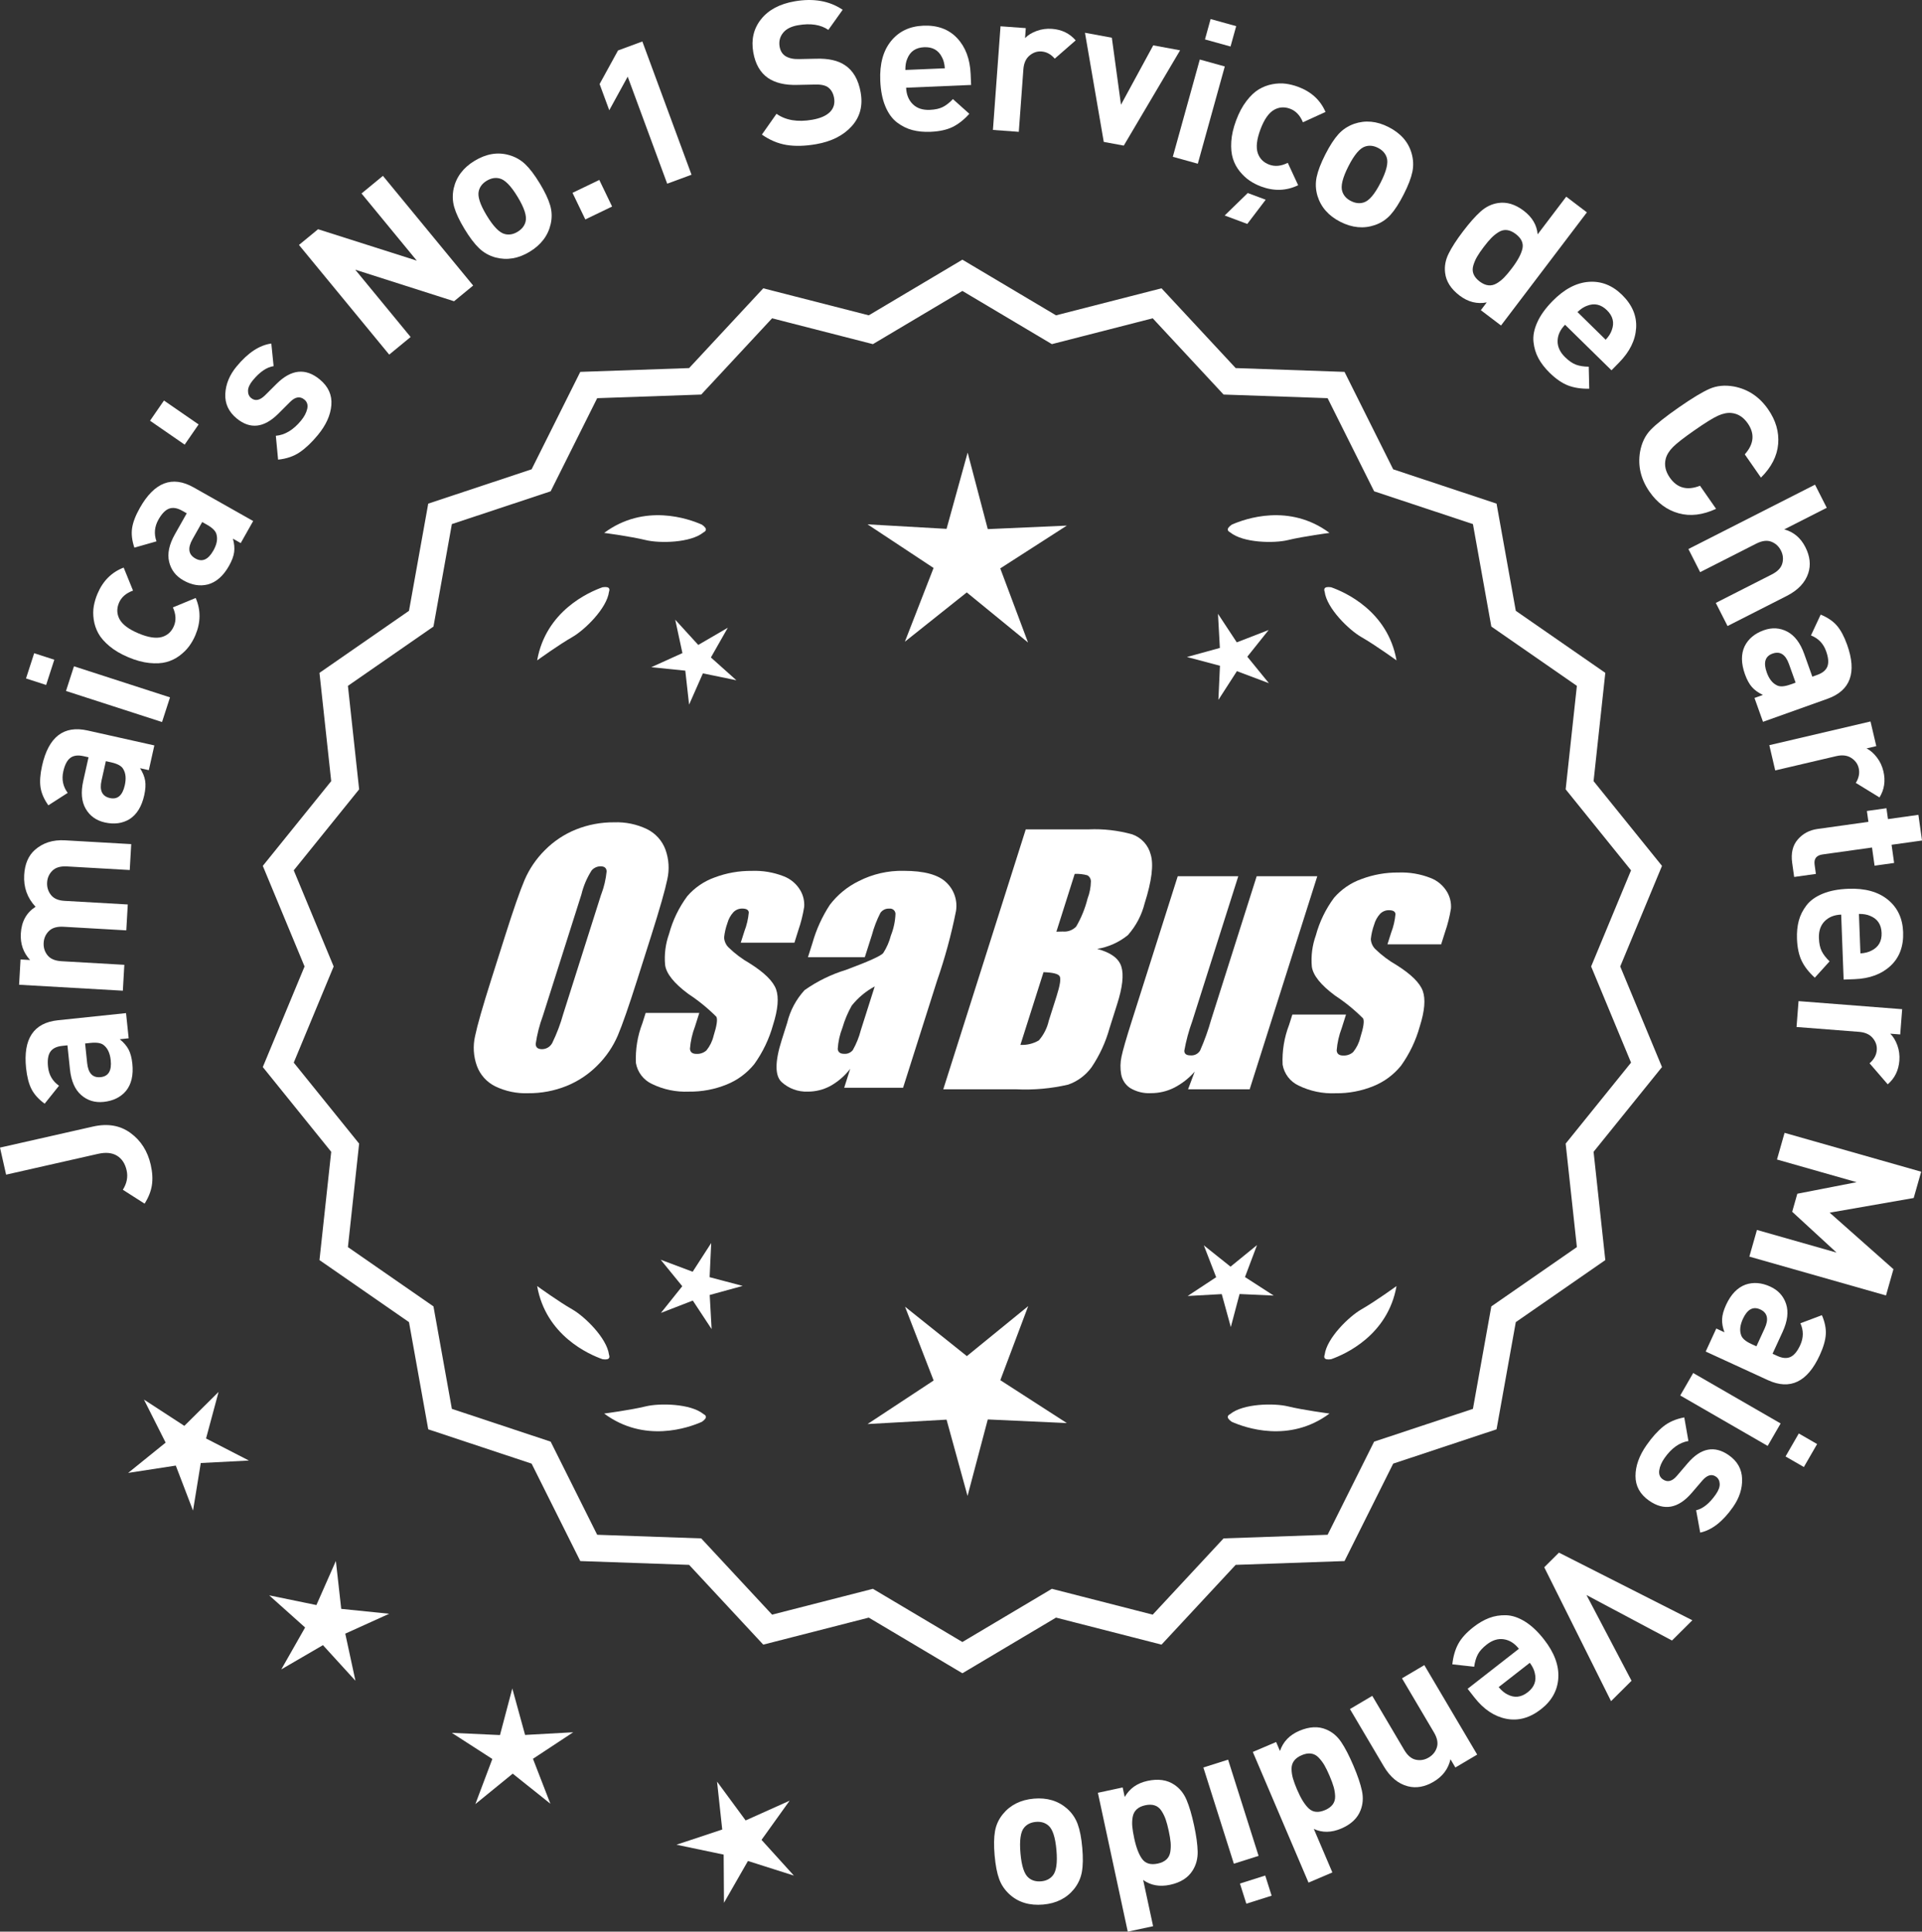 <?xml version="1.0" encoding="UTF-8"?>
<svg id="Layer_2" data-name="Layer 2" xmlns="http://www.w3.org/2000/svg" viewBox="0 0 298.678 300.176">
  <rect x="0" y="0" width="298.678" height="300.176" fill="#333333" stroke="none"/>
  <defs>
    <style>
      .cls-1 {
        fill: #fff;
      }
    </style>
  </defs>
  <g id="Layer_1-2" data-name="Layer 1">
    <g>
      <g>
        <polygon class="cls-1" points="33.966 216.304 28.647 221.578 22.369 217.492 25.74 224.181 19.915 228.889 27.318 227.75 29.996 234.745 31.2 227.352 38.68 226.967 32.021 223.537 33.966 216.304"/>
        <polygon class="cls-1" points="53.026 250.017 52.194 242.573 49.169 249.425 41.832 247.916 47.414 252.911 43.712 259.422 50.187 255.656 55.236 261.19 53.655 253.868 60.477 250.777 53.026 250.017"/>
        <polygon class="cls-1" points="81.599 269.609 79.612 262.386 77.697 269.628 70.214 269.285 76.509 273.344 73.871 280.355 79.677 275.623 85.529 280.298 82.822 273.314 89.078 269.193 81.599 269.609"/>
        <polygon class="cls-1" points="118.341 285.914 122.705 279.826 115.871 282.893 111.43 276.861 112.235 284.308 105.126 286.668 112.457 288.204 112.506 295.694 116.231 289.196 123.369 291.466 118.341 285.914"/>
      </g>
      <g>
        <path class="cls-1" d="M149.555,259.397l-14.465-8.599-16.302,4.175-11.457-12.326-16.818-.586-7.52-15.055-15.972-5.301-2.974-16.563-13.831-9.586,1.813-16.73-10.57-13.094,6.453-15.542-6.453-15.542,10.57-13.094-1.813-16.73,13.831-9.586,2.974-16.563,15.972-5.301,7.52-15.055,16.818-.586,11.457-12.326,16.302,4.175,14.465-8.599,14.465,8.599,16.302-4.175,11.457,12.326,16.818.586,7.52,15.055,15.972,5.301,2.974,16.563,13.831,9.586-1.813,16.73,10.57,13.094-6.453,15.542,6.453,15.542-10.57,13.094,1.813,16.73-13.831,9.586-2.974,16.563-15.972,5.301-7.52,15.055-16.818.586-11.457,12.326-16.302-4.175-14.465,8.599ZM135.567,247.478l13.988,8.315,13.988-8.315,15.764,4.038,11.079-11.92,16.263-.567,7.272-14.558,15.445-5.126,2.876-16.017,13.375-9.27-1.753-16.179,10.222-12.662-6.24-15.029,6.24-15.029-10.222-12.662,1.753-16.178-13.375-9.27-2.876-16.017-15.445-5.126-7.272-14.558-16.263-.567-11.079-11.92-15.764,4.038-13.988-8.316-13.988,8.316-15.764-4.038-11.079,11.92-16.263.567-7.272,14.558-15.445,5.126-2.876,16.017-13.375,9.27,1.753,16.178-10.222,12.662,6.24,15.029-6.24,15.029,10.222,12.662-1.753,16.179,13.375,9.27,2.876,16.017,15.445,5.126,7.272,14.558,16.263.567,11.079,11.92,15.764-4.038Z"/>
        <path class="cls-1" d="M149.556,260.024l-14.549-8.649-16.396,4.2-11.522-12.396-16.915-.591-7.563-15.141-16.063-5.332-2.991-16.658-13.911-9.641,1.823-16.827-10.631-13.169,6.49-15.631-6.49-15.631,10.631-13.17-1.823-16.827,13.911-9.641,2.991-16.658,16.063-5.332,7.563-15.141,16.915-.591,11.522-12.396,16.396,4.2,14.549-8.649,14.548,8.649,16.396-4.2,11.522,12.396,16.915.591,7.563,15.141,16.063,5.332,2.991,16.658,13.911,9.641-1.823,16.827,10.631,13.17-6.49,15.631,6.49,15.631-10.631,13.169,1.823,16.827-13.911,9.641-2.991,16.658-16.063,5.332-7.563,15.141-16.915.591-11.522,12.396-16.396-4.2-14.548,8.649ZM135.173,250.22l14.383,8.55,14.382-8.55.217.055,15.992,4.097,11.391-12.256,16.722-.583,7.477-14.969,15.88-5.27,2.957-16.469,13.752-9.531-1.803-16.634,10.51-13.019-6.416-15.453,6.416-15.453-10.51-13.02,1.803-16.634-13.752-9.531-2.957-16.469-15.88-5.27-7.477-14.969-16.722-.583-11.391-12.256-16.209,4.151-14.382-8.55-14.383,8.55-.217-.055-15.991-4.097-11.392,12.256-16.721.583-7.477,14.969-15.88,5.27-2.957,16.469-13.751,9.531,1.803,16.634-10.51,13.02,6.416,15.453-6.416,15.453,10.51,13.019-1.803,16.634,13.751,9.531,2.957,16.469,15.88,5.27,7.477,14.969,16.721.583,11.392,12.256,16.208-4.151ZM149.556,256.42l-14.071-8.364-15.858,4.062-11.145-11.99-16.36-.571-7.315-14.644-15.536-5.157-2.893-16.111-13.455-9.325,1.764-16.274-10.282-12.737,6.277-15.118-6.277-15.118,10.282-12.737-1.764-16.275,13.455-9.324,2.893-16.112,15.536-5.157,7.315-14.644,16.36-.571,11.145-11.99,15.858,4.062,14.071-8.365,14.071,8.365,15.858-4.062,11.144,11.99,16.36.571,7.315,14.644,15.536,5.157,2.893,16.112,13.455,9.324-1.763,16.275,10.282,12.737-6.277,15.118,6.277,15.118-10.282,12.737,1.763,16.274-13.455,9.325-2.893,16.111-15.536,5.157-7.315,14.644-16.36.571-11.144,11.99-15.858-4.062-14.071,8.365ZM135.65,246.901l13.905,8.266,13.905-8.266.217.055,15.454,3.959,11.013-11.85,16.167-.563,7.229-14.472,15.354-5.095,2.858-15.922,13.295-9.216-1.743-16.081,10.161-12.587-6.203-14.94,6.203-14.94-10.161-12.587,1.743-16.082-13.295-9.215-2.858-15.923-15.354-5.095-7.229-14.472-16.167-.563-11.013-11.85-15.671,4.015-.192-.115-13.712-8.151-13.905,8.267-15.67-4.015-11.013,11.85-16.167.563-7.229,14.472-15.353,5.095-2.859,15.923-13.295,9.215,1.743,16.082-10.161,12.587,6.203,14.94-6.203,14.94,10.161,12.587-1.743,16.081,13.295,9.216,2.859,15.922,15.353,5.095,7.229,14.472,16.167.563,11.013,11.85,15.67-4.014Z"/>
      </g>
      <g>
        <polygon class="cls-1" points="110.275 198.472 110.519 193.166 107.64 197.629 102.669 195.759 106.025 199.876 102.709 204.025 107.662 202.106 110.584 206.541 110.289 201.238 115.41 199.83 110.275 198.472"/>
        <polygon class="cls-1" points="159.781 202.971 150.25 210.739 140.643 203.064 145.086 214.529 134.818 221.294 147.095 220.612 150.356 232.468 153.501 220.581 165.784 221.143 155.45 214.479 159.781 202.971"/>
        <polygon class="cls-1" points="193.469 198.454 195.34 193.483 191.223 196.839 187.073 193.523 188.992 198.476 184.557 201.398 189.86 201.103 191.268 206.224 192.627 201.09 197.933 201.333 193.469 198.454"/>
      </g>
      <g>
        <path class="cls-1" d="M191.17,219.747c-.197.099-.32.215-.359.348-.001.002-.003.003-.005.005.001 0.0.002.001.003.001-.063.227.115.505.606.846,2.043.909,8.925,3.375,15.191-1.283,0,0-4.07-.534-6.459-1.115-2.166-.527-6.98-.443-8.977,1.198Z"/>
        <path class="cls-1" d="M205.833,211.014c0.0.002-0.0.004-0.0.007.001-0.0.002-.001.003-.001.11.208.43.288,1.022.199,2.109-.742,8.805-3.676,10.161-11.365,0,0-3.325,2.407-5.461,3.625-1.936,1.104-5.378,4.471-5.703,7.036-.075.207-.085.376-.022.5Z"/>
      </g>
      <g>
        <path class="cls-1" d="M109.323,219.747c.197.099.32.215.359.348.001.002.003.003.005.005-.001 0-.002.001-.003.001.063.227-.115.505-.606.846-2.043.909-8.925,3.375-15.191-1.283,0,0,4.07-.534,6.459-1.115,2.166-.527,6.98-.443,8.977,1.198Z"/>
        <path class="cls-1" d="M94.659,211.014c-0.0.002 0.0.004 0.0.007-.001-0-.002-.001-.003-.001-.11.208-.43.288-1.022.199-2.109-.742-8.805-3.676-10.161-11.365,0,0,3.325,2.407,5.461,3.625,1.936,1.104,5.378,4.471,5.703,7.036.075.207.085.376.022.5Z"/>
      </g>
      <g>
        <path class="cls-1" d="M109.323,82.731c.197-.099.32-.215.359-.348.001-.002.003-.003.005-.005-.001-0-.002-.001-.003-.001.063-.227-.115-.505-.606-.846-2.043-.909-8.925-3.375-15.191,1.283,0,0,4.07.534,6.459,1.115,2.166.527,6.98.443,8.977-1.198Z"/>
        <path class="cls-1" d="M94.659,91.465c-0-.002 0-.004 0-.007-.001 0-.002.001-.003.001-.11-.208-.43-.288-1.022-.199-2.109.742-8.805,3.676-10.161,11.365,0,0,3.325-2.407,5.461-3.625,1.936-1.104,5.378-4.471,5.703-7.036.075-.207.085-.376.022-.5Z"/>
      </g>
      <g>
        <path class="cls-1" d="M191.17,82.731c-.197-.099-.32-.215-.359-.348-.001-.002-.003-.003-.005-.005.001-0.0.002-.001.003-.001-.063-.227.115-.505.606-.846,2.043-.909,8.925-3.375,15.191,1.283,0,0-4.07.534-6.459,1.115-2.166.527-6.98.443-8.977-1.198Z"/>
        <path class="cls-1" d="M205.833,91.465c0-.002-0-.004-0-.007.001 0.0.002.001.003.001.11-.208.43-.288,1.022-.199,2.109.742,8.805,3.676,10.161,11.365,0,0-3.325-2.407-5.461-3.625-1.936-1.104-5.378-4.471-5.703-7.036-.075-.207-.085-.376-.022-.5Z"/>
      </g>
      <g id="Group_4" data-name="Group 4">
        <g id="Group_1" data-name="Group 1">
          <path id="Path_1" data-name="Path 1" class="cls-1" d="M99.013,152.291c-1.287,4.058-2.289,6.932-3.006,8.623-.743,1.73-1.811,3.301-3.145,4.628-1.374,1.392-3.018,2.488-4.831,3.221-1.89.759-3.911,1.14-5.947,1.123-1.762.067-3.514-.296-5.104-1.059-1.333-.652-2.362-1.794-2.872-3.188-.534-1.48-.633-3.081-.285-4.615.343-1.661,1.174-4.572,2.493-8.734l2.193-6.911c1.287-4.058,2.289-6.932,3.006-8.623.743-1.73,1.811-3.301,3.145-4.628,1.374-1.392,3.018-2.488,4.831-3.221,1.89-.757,3.911-1.138,5.947-1.12,1.762-.067,3.514.296,5.104,1.059,1.332.654,2.36,1.796,2.872,3.189.534,1.48.633,3.082.285,4.616-.343,1.661-1.173,4.571-2.492,8.731l-2.194,6.909ZM93.422,139.017c.442-1.159.728-2.373.849-3.608-.025-.526-.342-.786-.951-.786-.528.006-1.028.236-1.375.634-.738,1.153-1.278,2.422-1.598,3.754l-5.99,18.863c-.521,1.405-.892,2.861-1.11,4.343,0,.552.337.824.98.824.663-.002,1.272-.367,1.586-.951.708-1.449,1.281-2.96,1.712-4.514l5.891-18.565.005.005Z"/>
          <path id="Path_2" data-name="Path 2" class="cls-1" d="M123.449,146.498h-8.337l.571-1.795c.36-.932.588-1.91.678-2.904-.032-.406-.374-.609-1.027-.609-.511-.005-1.002.199-1.36.563-.44.48-.76,1.059-.932,1.687-.261.721-.434,1.471-.516,2.234.027.588.273,1.145.692,1.559.987.957,2.09,1.787,3.283,2.47,2.283,1.433,3.65,2.78,4.102,4.039.45,1.262.298,3.1-.469,5.516-.606,2.188-1.593,4.253-2.916,6.099-1.134,1.403-2.607,2.494-4.28,3.17-1.866.76-3.866,1.137-5.881,1.11-1.989.089-3.969-.323-5.758-1.198-1.308-.611-2.234-1.824-2.479-3.246-.096-2.11.247-4.217,1.008-6.188l.507-1.598h8.334l-.665,2.097c-.426,1.113-.691,2.281-.786,3.469.038.533.375.799.995.799.573.035,1.136-.159,1.566-.539.535-.66.914-1.431,1.11-2.258.501-1.579.646-2.568.436-2.968-1.324-1.328-2.782-2.516-4.35-3.545-2.238-1.661-3.445-3.17-3.62-4.527-.144-1.635.068-3.281.622-4.825.569-2.111,1.53-4.096,2.831-5.852,1.142-1.318,2.605-2.319,4.247-2.904,1.841-.694,3.795-1.04,5.763-1.02,1.695-.065,3.385.22,4.965.837,1.093.416,2.01,1.195,2.597,2.206.446.77.652,1.655.589,2.543-.197,1.246-.505,2.473-.919,3.665l-.603,1.927v-.013Z"/>
          <path id="Path_3" data-name="Path 3" class="cls-1" d="M134.387,148.751h-8.832l.704-2.219c.594-2.102,1.506-4.101,2.703-5.929,1.19-1.558,2.727-2.818,4.489-3.678,2.159-1.102,4.557-1.651,6.981-1.598,3.183,0,5.391.602,6.626,1.807,1.207,1.138,1.77,2.801,1.503,4.439-.732,3.678-1.717,7.301-2.948,10.842l-5.275,16.619h-9.151l.939-2.948c-.833,1.085-1.877,1.991-3.069,2.663-1.084.587-2.299.892-3.532.888-1.495.057-2.952-.476-4.058-1.483-1.059-.989-1.059-3.155,0-6.499l.863-2.723c.457-1.89,1.387-3.633,2.701-5.066,1.961-1.384,4.13-2.445,6.425-3.145,3.5-1.3,5.432-2.171,5.795-2.614.543-.846.947-1.772,1.198-2.745.429-1.076.669-2.218.71-3.376-.029-.466-.43-.82-.895-.792-.018.001-.037.003-.055.005-.549-.041-1.079.21-1.395.66-.559,1.094-1.001,2.244-1.319,3.43l-1.105,3.462ZM135.932,153.29c-1.375.739-2.587,1.749-3.563,2.968-.617,1.087-1.105,2.242-1.452,3.442-.417,1.06-.665,2.179-.735,3.316.057.494.387.748,1.008.748.515.039,1.016-.18,1.337-.584.548-.968.966-2.005,1.243-3.082l2.162-6.809Z"/>
        </g>
        <g id="Group_3" data-name="Group 3">
          <path id="Path_7" data-name="Path 7" class="cls-1" d="M159.395,128.884h9.778c2.286-.102,4.574.159,6.778.773,1.417.502,2.491,1.676,2.866,3.132.482,1.573.169,4.102-.939,7.589-.458,1.832-1.352,3.527-2.606,4.939-1.376,1.117-3.019,1.855-4.768,2.143,2.092.552,3.341,1.458,3.747,2.732s.191,3.227-.647,5.852l-1.186,3.747c-.599,2.16-1.543,4.209-2.797,6.068-.911,1.247-2.181,2.187-3.64,2.694-2.64.61-5.352.853-8.059.723h-11.338l12.82-40.394h-.012ZM162.165,151.068l-3.594,11.305c1.003.055,2-.187,2.866-.697.763-.878,1.295-1.933,1.548-3.069l1.198-3.766c.552-1.731.712-2.779.481-3.145-.229-.368-1.059-.571-2.505-.622l.005-.007ZM167.009,135.8l-2.847,8.985c.425-.019.755-.025.989-.025.773.074,1.538-.207,2.08-.762.796-1.36,1.394-2.827,1.775-4.356.325-.849.501-1.747.519-2.656.007-.396-.201-.766-.545-.964-.638-.177-1.299-.25-1.96-.218l-.012-.003Z"/>
          <path id="Path_8" data-name="Path 8" class="cls-1" d="M204.704,136.17l-10.506,33.107h-9.574l1.034-2.752c-.9,1.034-1.989,1.886-3.208,2.511-1.107.552-2.327.839-3.563.837-1.145.071-2.284-.208-3.267-.799-.732-.487-1.233-1.252-1.389-2.118-.163-.914-.146-1.851.051-2.759.197-.957.742-2.86,1.649-5.7l7.089-22.332h9.409l-7.152,22.528c-.542,1.492-.956,3.028-1.236,4.59,0,.481.317.723.97.723.596.053,1.171-.237,1.483-.748.687-1.562,1.264-3.17,1.725-4.812l7.07-22.28h9.409l.005.004Z"/>
          <path id="Path_9" data-name="Path 9" class="cls-1" d="M223.946,146.752h-8.338l.571-1.795c.36-.932.588-1.91.678-2.904-.032-.406-.374-.609-1.027-.609-.511-.004-1.001.199-1.359.563-.44.48-.76,1.059-.932,1.687-.26.721-.432,1.47-.514,2.231.027.588.273,1.145.692,1.559.986.958,2.089,1.788,3.281,2.472,2.283,1.433,3.65,2.78,4.102,4.039.45,1.262.298,3.1-.469,5.516-.606,2.188-1.593,4.253-2.916,6.099-1.134,1.403-2.607,2.494-4.28,3.17-1.866.76-3.866,1.137-5.881,1.11-1.989.089-3.969-.323-5.758-1.198-1.308-.611-2.234-1.824-2.479-3.246-.096-2.11.247-4.217,1.008-6.188l.507-1.598h8.338l-.665,2.099c-.426,1.113-.691,2.281-.786,3.469.038.533.375.799.995.799.573.035,1.136-.159,1.566-.539.535-.66.914-1.431,1.11-2.258.501-1.579.646-2.568.436-2.968-1.324-1.328-2.782-2.516-4.35-3.545-2.238-1.661-3.445-3.17-3.62-4.527-.144-1.635.068-3.281.622-4.825.569-2.111,1.53-4.096,2.831-5.852,1.142-1.318,2.605-2.319,4.247-2.904,1.841-.694,3.795-1.04,5.763-1.02,1.695-.065,3.385.22,4.965.837,1.096.414,2.016,1.194,2.606,2.206.446.77.652,1.655.589,2.543-.197,1.246-.505,2.473-.919,3.665l-.609,1.921-.007-.009Z"/>
        </g>
      </g>
      <g>
        <path class="cls-1" d="M14.452,175.067c2.277-.516,4.223-.182,5.836,1,1.612,1.182,2.658,2.83,3.138,4.947.265,1.169.323,2.226.178,3.17-.146.944-.524,1.898-1.133,2.862l-3.38-2.159c.623-.988.818-1.997.585-3.025-.236-1.047-.736-1.804-1.497-2.267-.762-.464-1.747-.559-2.957-.284l-14.271,3.229-.95-4.203,14.452-3.271Z"/>
        <path class="cls-1" d="M19.586,157.435l.41,3.916-1.387.146c.613.496,1.069,1.025,1.367,1.586.297.562.493,1.294.589,2.198.188,1.788-.142,3.205-.988,4.249-.833.981-1.989,1.549-3.469,1.704-1.357.143-2.521-.213-3.494-1.067-.973-.854-1.553-2.185-1.743-3.994l-.391-3.73-.802.084c-.885.094-1.502.397-1.853.912-.352.515-.472,1.296-.361,2.344.131,1.254.7,2.233,1.71,2.938l-2.233,2.791c-.945-.69-1.626-1.445-2.044-2.264s-.699-1.906-.842-3.263c-.479-4.563,1.174-7.043,4.956-7.439l10.574-1.109ZM14.088,162.064l-.863.091.319,3.052c.166,1.583.865,2.31,2.099,2.18,1.213-.127,1.734-1.002,1.563-2.626-.11-1.048-.449-1.812-1.019-2.293-.393-.374-1.094-.509-2.1-.403Z"/>
        <path class="cls-1" d="M20.392,131.179l-.23,4.023-9.749-.559c-1.011-.058-1.768.162-2.272.661s-.778,1.109-.82,1.832c-.041.723.155,1.364.588,1.928.435.563,1.137.872,2.105.928l9.842.563-.23,4.023-9.749-.559c-1.011-.058-1.769.163-2.272.662-.505.499-.778,1.109-.82,1.831-.042.743.158,1.392.604,1.944.444.554,1.173.859,2.182.917l9.75.559-.23,4.023-16.124-.924.225-3.931,1.485.085c-1.053-1.136-1.533-2.51-1.44-4.119.106-1.856.869-3.241,2.287-4.153-1.287-1.378-1.876-3.026-1.766-4.945.098-1.691.647-2.985,1.649-3.88,1.245-1.109,2.805-1.609,4.684-1.502l10.305.591Z"/>
        <path class="cls-1" d="M23.985,115.839l-.858,3.843-1.362-.305c.423.666.687,1.312.79,1.939.103.627.056,1.384-.143,2.271-.393,1.754-1.156,2.992-2.292,3.713-1.102.664-2.378.834-3.831.509-1.33-.298-2.32-1.006-2.971-2.126-.649-1.118-.776-2.565-.379-4.341l.818-3.661-.787-.176c-.867-.193-1.548-.103-2.046.273-.497.377-.86,1.078-1.091,2.107-.274,1.229-.046,2.34.686,3.329l-3.006,1.933c-.676-.955-1.081-1.888-1.216-2.797-.136-.909-.055-2.029.242-3.36,1.001-4.478,3.357-6.302,7.068-5.472l10.377,2.319ZM17.297,118.474l-.847-.189-.669,2.995c-.348,1.553.084,2.465,1.294,2.735,1.19.266,1.963-.397,2.318-1.991.23-1.028.152-1.861-.234-2.498-.253-.48-.873-.831-1.862-1.052Z"/>
        <path class="cls-1" d="M8.438,102.521l-1.269,3.923-3.127-1.012,1.269-3.923,3.127,1.012ZM26.42,108.37l-1.24,3.834-14.924-4.827,1.239-3.834,14.925,4.827Z"/>
        <path class="cls-1" d="M30.411,92.927c.807,1.866.791,3.788-.045,5.769-.265.628-.593,1.208-.985,1.737-.392.53-.891,1.021-1.495,1.472-.605.451-1.282.777-2.027.979-.747.201-1.632.248-2.651.143-1.021-.105-2.113-.403-3.274-.894-1.16-.49-2.137-1.063-2.924-1.722-.788-.657-1.366-1.322-1.733-1.993s-.605-1.383-.714-2.135c-.107-.753-.105-1.452.011-2.099s.307-1.284.572-1.912c.842-2,2.201-3.355,4.071-4.069l1.453,3.574c-1.087.395-1.814,1.029-2.183,1.905-.37.876-.344,1.717.078,2.523.452.842,1.432,1.579,2.936,2.214,1.522.643,2.743.833,3.662.569.873-.26,1.492-.827,1.863-1.703.37-.876.316-1.84-.159-2.894l3.545-1.465Z"/>
        <path class="cls-1" d="M39.343,80.966l-1.935,3.429-1.215-.687c.212.761.276,1.456.193,2.085-.082.63-.347,1.341-.794,2.133-.883,1.566-1.974,2.529-3.269,2.89-1.246.317-2.519.11-3.814-.622-1.188-.67-1.93-1.635-2.227-2.895-.299-1.26-.001-2.682.893-4.266l1.845-3.267-.702-.396c-.774-.437-1.454-.547-2.037-.332-.585.217-1.138.783-1.655,1.701-.619,1.098-.723,2.227-.308,3.386l-3.437.979c-.369-1.111-.488-2.121-.354-3.03.133-.909.535-1.958,1.205-3.146,2.256-3.996,5.04-5.06,8.352-3.19l9.259,5.227ZM32.179,81.55l-.756-.427-1.509,2.673c-.782,1.386-.633,2.384.448,2.993,1.061.6,1.993.188,2.795-1.234.518-.918.684-1.737.499-2.459-.104-.533-.595-1.048-1.478-1.546Z"/>
        <path class="cls-1" d="M30.863,65.958l-2.166,3.138-5.382-3.716,2.165-3.138,5.383,3.716Z"/>
        <path class="cls-1" d="M49.695,58.969c1.323,1.093,1.923,2.419,1.799,3.979s-.824,3.113-2.101,4.658c-.947,1.147-1.884,2.036-2.808,2.667-.923.631-2.046,1.017-3.369,1.156l-.352-3.709c1.412-.119,2.718-.904,3.915-2.354.5-.605.821-1.213.962-1.82.14-.607-.005-1.09-.435-1.445-.686-.565-1.43-.443-2.233.367l-1.851,1.849c-2.214,2.192-4.363,2.426-6.45.701-1.243-1.027-1.829-2.296-1.761-3.808.07-1.511.657-2.936,1.764-4.273,1.751-2.119,3.547-3.303,5.388-3.551l.355,3.512c-1.071.16-2.147.894-3.226,2.199-.487.59-.738,1.128-.75,1.613-.013.485.147.866.481,1.143.622.514,1.336.38,2.144-.401l1.81-1.802c2.28-2.271,4.52-2.499,6.717-.682Z"/>
        <path class="cls-1" d="M73.529,44.372l-2.967,2.442-15.358-4.906,8.607,10.461-3.328,2.737-14.024-17.043,2.969-2.442,15.339,4.882-8.588-10.437,3.327-2.738,14.023,17.044Z"/>
        <path class="cls-1" d="M83.881,28.498c.802,1.326,1.341,2.468,1.618,3.423.276.956.302,1.926.074,2.908-.412,1.795-1.502,3.228-3.27,4.297-1.75,1.06-3.516,1.355-5.297.887-.986-.272-1.839-.753-2.557-1.441-.719-.688-1.474-1.687-2.266-2.995s-1.324-2.436-1.594-3.384c-.271-.946-.3-1.92-.084-2.921.411-1.794,1.492-3.222,3.243-4.281,1.803-1.091,3.577-1.392,5.323-.902.986.272,1.836.749,2.55,1.429.713.68,1.466,1.673,2.258,2.981ZM80.433,30.584c-1.038-1.715-1.977-2.669-2.818-2.86-.653-.16-1.315-.038-1.987.369-.653.396-1.061.92-1.222,1.572-.221.835.188,2.108,1.227,3.823,1.049,1.733,1.993,2.695,2.834,2.887.653.161,1.306.043,1.961-.353.671-.406,1.089-.936,1.248-1.589.221-.834-.193-2.117-1.242-3.85Z"/>
        <path class="cls-1" d="M95.12,32.096l-4.162,2.004-1.991-4.134,4.163-2.004,1.99,4.134Z"/>
        <path class="cls-1" d="M107.463,27.152l-3.78,1.395-6.139-16.635-2.864,5.221-1.502-4.072,2.863-5.22,3.78-1.396,7.642,20.707Z"/>
        <path class="cls-1" d="M133.752,14.405c.357,2.057-.114,3.801-1.418,5.233s-3.137,2.354-5.498,2.765c-1.73.301-3.265.343-4.604.124-1.338-.219-2.616-.757-3.835-1.614l2.271-3.227c1.434,1.009,3.282,1.317,5.541.925,1.263-.22,2.184-.621,2.764-1.204.581-.584.795-1.313.643-2.188-.131-.753-.46-1.315-.984-1.686-.451-.299-1.146-.431-2.083-.394l-2.665.055c-1.878.054-3.388-.303-4.528-1.069-1.216-.837-1.981-2.173-2.301-4.005-.343-1.975.062-3.688,1.216-5.136,1.154-1.448,2.892-2.375,5.212-2.778,2.932-.51,5.421-.071,7.466,1.314l-2.226,3.124c-1.191-.82-2.766-1.062-4.72-.722-1.079.188-1.859.591-2.339,1.209-.48.618-.649,1.324-.513,2.118.113.652.407,1.136.882,1.452.543.346,1.252.506,2.129.479l2.665-.055c1.898-.057,3.382.272,4.45.988,1.301.845,2.127,2.274,2.477,4.29Z"/>
        <path class="cls-1" d="M150.909,13.201l-10.098.429c.046,1.074.392,1.928,1.04,2.562.646.635,1.528.928,2.643.881.826-.035,1.497-.183,2.015-.442.516-.26,1.042-.67,1.576-1.23l2.548,2.281c-.829.925-1.695,1.607-2.597,2.049-.902.442-2.045.692-3.428.751-1.033.044-1.972-.046-2.819-.269-.848-.222-1.645-.617-2.393-1.186-.749-.568-1.354-1.401-1.812-2.499-.461-1.098-.725-2.431-.791-4-.108-2.58.445-4.626,1.664-6.137,1.217-1.51,2.89-2.31,5.018-2.4,2.208-.094,3.963.551,5.264,1.934,1.3,1.383,1.998,3.24,2.098,5.573l.073,1.703ZM146.826,10.613c-.05-.701-.198-1.273-.444-1.719-.543-1.094-1.466-1.613-2.766-1.558-1.301.055-2.176.65-2.624,1.786-.208.465-.307,1.048-.298,1.751l6.132-.261Z"/>
        <path class="cls-1" d="M167.161,6.274l-3.253,2.84c-.593-.686-1.281-1.058-2.064-1.115-.679-.049-1.301.165-1.864.641-.563.478-.88,1.19-.948,2.138l-.711,9.708-4.02-.294,1.179-16.107,3.926.287-.112,1.546c.448-.465,1.051-.835,1.807-1.111.755-.276,1.545-.385,2.369-.324,1.526.111,2.756.71,3.692,1.793Z"/>
        <path class="cls-1" d="M183.388,7.818l-8.753,14.809-3.109-.573-2.922-16.963,4.176.771,1.421,10.412,5.012-9.226,4.176.771Z"/>
        <path class="cls-1" d="M186.139,25.442l-3.884-1.077,4.193-15.115,3.884,1.078-4.193,15.114ZM191.225,7.229l-3.973-1.103.877-3.166,3.975,1.103-.879,3.166Z"/>
        <path class="cls-1" d="M196.689,31.036l-2.861,3.764-3.515-1.312,3.587-3.492,2.789,1.041ZM201.733,28.783c-1.83.884-3.752.949-5.766.197-.639-.238-1.231-.543-1.777-.912s-1.057-.847-1.532-1.433c-.477-.586-.831-1.248-1.062-1.985-.233-.737-.317-1.618-.255-2.643s.315-2.127.757-3.309c.439-1.181.973-2.179,1.598-2.993.623-.814,1.262-1.42,1.917-1.815.655-.395,1.356-.662,2.104-.803.746-.14,1.445-.166,2.097-.077.65.089,1.296.252,1.935.49,2.032.76,3.444,2.059,4.235,3.898l-3.51,1.602c-.439-1.068-1.104-1.77-1.995-2.102-.891-.333-1.729-.271-2.517.185-.822.487-1.519,1.496-2.09,3.025-.578,1.549-.718,2.776-.416,3.684.296.86.89,1.457,1.78,1.79.892.332,1.852.239,2.884-.28l1.613,3.48Z"/>
        <path class="cls-1" d="M218.141,30.196c-.702,1.382-1.387,2.441-2.053,3.182-.666.739-1.476,1.271-2.431,1.598-1.741.598-3.534.428-5.375-.509-1.823-.928-3.008-2.271-3.549-4.032-.289-.981-.33-1.959-.125-2.933s.655-2.142,1.348-3.505c.694-1.363,1.372-2.41,2.033-3.14.661-.73,1.474-1.268,2.438-1.612,1.741-.598,3.523-.433,5.347.495,1.88.956,3.071,2.305,3.577,4.046.288.981.331,1.955.132,2.919-.201.965-.648,2.129-1.343,3.491ZM214.55,28.369c.909-1.786,1.223-3.088.942-3.903-.208-.639-.662-1.137-1.362-1.493-.682-.347-1.342-.416-1.98-.208-.824.254-1.691,1.273-2.6,3.06-.92,1.806-1.239,3.116-.958,3.931.209.64.652,1.133,1.334,1.479.701.355,1.37.43,2.01.222.824-.253,1.696-1.281,2.614-3.087Z"/>
        <path class="cls-1" d="M233.258,50.583l-3.137-2.381.919-1.21c-1.494.293-2.899-.061-4.217-1.06-1.35-1.024-2.102-2.205-2.254-3.541-.123-1.001.059-1.992.544-2.973.483-.98,1.232-2.139,2.245-3.472,1-1.316,1.906-2.341,2.721-3.071.814-.731,1.72-1.173,2.717-1.324,1.328-.211,2.66.189,3.993,1.201,1.316,1,2.036,2.221,2.161,3.664l4.442-5.852,3.21,2.437-13.345,17.581ZM234.938,41.701c.913-1.201,1.463-2.225,1.649-3.068.186-.845-.164-1.604-1.054-2.278-.461-.351-.912-.55-1.354-.601-.442-.05-.87.054-1.285.31s-.794.559-1.136.907c-.344.35-.74.82-1.19,1.413-.449.593-.797,1.102-1.04,1.525-.245.425-.438.875-.579,1.352s-.129.921.039,1.333c.166.413.48.794.942,1.144.461.35.911.55,1.354.6.441.05.875-.05,1.298-.3.423-.249.812-.557,1.168-.923.354-.365.751-.836,1.188-1.413Z"/>
        <path class="cls-1" d="M250.424,57.542l-7.214-7.077c-.753.768-1.14,1.604-1.159,2.51-.021.907.367,1.751,1.164,2.532.59.579,1.156.968,1.7,1.167.542.2,1.2.304,1.975.311l.077,3.419c-1.242.026-2.332-.139-3.271-.495-.938-.356-1.902-1.02-2.891-1.988-.738-.725-1.315-1.472-1.731-2.242s-.673-1.623-.77-2.557c-.098-.935.098-1.945.585-3.031.485-1.086,1.278-2.189,2.378-3.311,1.81-1.845,3.682-2.838,5.617-2.98,1.935-.144,3.662.531,5.183,2.021,1.577,1.549,2.306,3.27,2.186,5.164-.12,1.894-.999,3.674-2.634,5.341l-1.194,1.217ZM249.524,52.794c.476-.516.794-1.017.949-1.5.428-1.144.177-2.172-.753-3.083-.929-.912-1.961-1.144-3.097-.694-.481.165-.976.491-1.481.979l4.382,4.299Z"/>
        <path class="cls-1" d="M266.679,79.071c-2.073.965-4.016,1.195-5.825.692-1.811-.503-3.317-1.619-4.521-3.35-1.346-1.935-1.837-3.997-1.474-6.188.253-1.409.808-2.558,1.664-3.442.856-.886,2.312-2.043,4.363-3.471,2.054-1.429,3.644-2.391,4.772-2.886,1.128-.496,2.396-.616,3.807-.363,2.182.42,3.945,1.598,5.291,3.532,1.203,1.73,1.727,3.531,1.568,5.403-.157,1.872-1.049,3.613-2.673,5.222l-2.514-3.613c1.43-1.6,1.584-3.205.462-4.816-.673-.967-1.511-1.504-2.517-1.609-.627-.068-1.318.067-2.078.406-.759.339-1.977,1.093-3.656,2.262-1.679,1.168-2.811,2.05-3.392,2.643-.582.594-.949,1.195-1.104,1.807-.25.979-.039,1.952.634,2.92,1.133,1.628,2.698,2.05,4.695,1.265l2.496,3.588Z"/>
        <path class="cls-1" d="M268.46,97.285l-1.825-3.593,8.706-4.426c.901-.458,1.445-1.03,1.63-1.716.185-.685.114-1.351-.214-1.995-.337-.663-.837-1.122-1.499-1.376-.663-.255-1.446-.152-2.348.307l-8.707,4.426-1.825-3.593,19.675-10.003,1.825,3.593-6.604,3.357c1.454.396,2.546,1.314,3.277,2.751.721,1.418.873,2.767.457,4.045-.48,1.473-1.597,2.654-3.347,3.544l-9.203,4.679Z"/>
        <path class="cls-1" d="M273.97,112.172l-1.324-3.708,1.313-.47c-.713-.337-1.281-.743-1.702-1.219-.422-.475-.786-1.141-1.092-1.996-.605-1.693-.62-3.148-.044-4.362.578-1.15,1.567-1.976,2.968-2.476,1.284-.459,2.501-.388,3.647.212,1.147.6,2.026,1.757,2.638,3.47l1.262,3.532.759-.271c.837-.299,1.365-.74,1.585-1.323.22-.584.152-1.371-.202-2.364-.423-1.188-1.209-2.004-2.356-2.45l1.51-3.238c1.082.448,1.923,1.02,2.522,1.717.6.696,1.129,1.687,1.588,2.972,1.542,4.32.522,7.121-3.058,8.398l-10.014,3.576ZM278.22,106.375l.817-.292-1.032-2.891c-.535-1.499-1.386-2.039-2.555-1.622-1.147.41-1.447,1.384-.898,2.921.354.993.865,1.655,1.533,1.987.47.271,1.18.237,2.135-.104Z"/>
        <path class="cls-1" d="M292.073,123.921l-3.681-2.258c.478-.771.627-1.538.448-2.302-.156-.664-.546-1.194-1.169-1.59-.623-.395-1.397-.484-2.323-.268l-9.478,2.22-.918-3.924,15.725-3.683.898,3.833-1.51.354c.578.289,1.11.754,1.6,1.393s.829,1.36,1.017,2.165c.349,1.489.146,2.843-.609,4.06Z"/>
        <path class="cls-1" d="M278.812,136.28l-.307-2.18c-.212-1.515.076-2.729.868-3.643.789-.914,1.809-1.459,3.057-1.634l7.92-1.11-.236-1.688,3.04-.426.236,1.688,4.729-.663.56,3.991-4.729.662.396,2.825-3.038.426-.397-2.824-7.675,1.075c-.962.135-1.378.663-1.248,1.584l.201,1.443-3.376.473Z"/>
        <path class="cls-1" d="M286.5,152.227l-.381-10.099c-1.074.04-1.93.383-2.566,1.027-.639.645-.936,1.524-.894,2.64.031.826.175,1.498.433,2.016.257.518.665,1.045,1.224,1.582l-2.294,2.538c-.921-.834-1.6-1.703-2.036-2.606-.438-.904-.683-2.049-.735-3.432-.038-1.033.055-1.972.281-2.818.227-.846.626-1.642,1.198-2.387.57-.746,1.407-1.346,2.506-1.801,1.1-.455,2.435-.713,4.005-.771,2.581-.098,4.623.466,6.129,1.691,1.504,1.226,2.296,2.902,2.376,5.029.084,2.209-.569,3.961-1.957,5.255-1.39,1.293-3.251,1.983-5.584,2.071l-1.704.064ZM289.108,148.159c.7-.048,1.275-.193,1.721-.438,1.096-.538,1.62-1.457,1.571-2.759-.05-1.301-.641-2.178-1.774-2.632-.463-.21-1.046-.312-1.749-.306l.231,6.134Z"/>
        <path class="cls-1" d="M293.352,168.502l-2.824-3.268c.688-.589,1.063-1.275,1.123-2.058.054-.68-.158-1.303-.631-1.868-.475-.565-1.187-.885-2.135-.959l-9.704-.755.312-4.019,16.103,1.254-.305,3.925-1.545-.12c.462.45.828,1.054,1.103,1.812.272.757.377,1.548.312,2.372-.119,1.524-.723,2.752-1.81,3.684Z"/>
        <path class="cls-1" d="M271.849,195.277l1.18-4.145,12.373,3.521-6.896-6.346.797-2.803,9.214-1.795-12.375-3.52,1.179-4.145,21.23,6.039-1.163,4.085-13.057,2.28,9.91,8.781-1.161,4.085-21.23-6.039Z"/>
        <path class="cls-1" d="M265.065,210.029l1.645-3.577,1.268.583c-.272-.74-.396-1.427-.365-2.062s.236-1.365.615-2.19c.751-1.634,1.757-2.685,3.019-3.15,1.216-.419,2.5-.317,3.853.304,1.238.57,2.059,1.471,2.46,2.701.4,1.23.221,2.672-.538,4.324l-1.568,3.408.732.337c.808.371,1.493.425,2.059.161.564-.264,1.067-.873,1.507-1.831.527-1.146.536-2.278.029-3.399l3.342-1.26c.462,1.075.661,2.072.604,2.99-.059.916-.372,1.995-.941,3.234-1.917,4.168-4.604,5.458-8.058,3.869l-9.662-4.442ZM272.157,208.854l.79.363,1.282-2.789c.665-1.445.434-2.428-.692-2.945-1.109-.51-2.004-.022-2.687,1.461-.439.957-.537,1.788-.292,2.492.146.522.68.995,1.599,1.418Z"/>
        <path class="cls-1" d="M261.108,216.856l2.014-3.49,13.587,7.839-2.014,3.49-13.587-7.839ZM277.473,226.333l2.06-3.571,2.847,1.643-2.061,3.57-2.846-1.642Z"/>
        <path class="cls-1" d="M256.261,233.197c-1.405-.985-2.107-2.261-2.106-3.825-.001-1.565.574-3.169,1.726-4.811.854-1.218,1.716-2.178,2.588-2.88.87-.701,1.96-1.175,3.267-1.419l.644,3.671c-1.397.229-2.637,1.115-3.718,2.655-.45.643-.722,1.272-.814,1.89-.091.617.091,1.086.548,1.406.728.51,1.459.329,2.197-.542l1.699-1.989c2.032-2.359,4.158-2.763,6.375-1.208,1.319.926,2.004,2.145,2.055,3.656s-.423,2.979-1.42,4.4c-1.578,2.25-3.275,3.571-5.09,3.965l-.633-3.473c1.056-.244,2.07-1.061,3.043-2.447.438-.627.646-1.183.619-1.667-.024-.485-.216-.853-.571-1.102-.659-.463-1.361-.273-2.104.569l-1.662,1.938c-2.093,2.444-4.308,2.849-6.642,1.211Z"/>
        <path class="cls-1" d="M250.355,264.36l-10.381-20.808,2.286-2.274,20.73,10.511-3.164,3.147-13.287-7.07,7.001,13.324-3.186,3.17Z"/>
        <path class="cls-1" d="M228.067,262.441l7.967-6.218c-.66-.848-1.439-1.341-2.335-1.48-.896-.141-1.783.133-2.663.82-.651.508-1.112,1.018-1.381,1.529-.27.512-.46,1.151-.568,1.918l-3.398-.375c.137-1.234.445-2.293.922-3.177s1.261-1.751,2.353-2.604c.815-.636,1.631-1.109,2.449-1.42.819-.312,1.697-.454,2.637-.427s1.915.354,2.928.979c1.012.626,2.002,1.558,2.969,2.796,1.589,2.036,2.327,4.022,2.214,5.96-.115,1.937-1.01,3.56-2.688,4.87-1.743,1.36-3.546,1.855-5.406,1.486-1.861-.369-3.51-1.475-4.947-3.315l-1.05-1.344ZM232.895,262.174c.448.541.901.921,1.36,1.14,1.077.574,2.13.462,3.156-.34,1.027-.801,1.392-1.794,1.097-2.979-.101-.498-.359-1.031-.776-1.597l-4.837,3.776Z"/>
        <path class="cls-1" d="M209.782,265.586l3.469-2.05,4.967,8.407c.517.872,1.121,1.379,1.817,1.52.695.142,1.354.028,1.977-.34.642-.378,1.068-.906,1.278-1.584.213-.677.061-1.451-.454-2.323l-4.967-8.407,3.47-2.05,8.216,13.905-3.39,2.003-.758-1.281c-.34,1.497-1.212,2.66-2.618,3.491-1.369.809-2.706,1.046-4.008.711-1.5-.386-2.75-1.424-3.748-3.114l-5.251-8.888Z"/>
        <path class="cls-1" d="M194.688,272.251l3.622-1.544.596,1.397c.486-1.443,1.489-2.488,3.011-3.137,1.559-.664,2.956-.732,4.191-.203.932.39,1.702,1.038,2.313,1.946.611.907,1.245,2.131,1.901,3.671.648,1.521,1.089,2.816,1.319,3.886.231,1.069.166,2.074-.197,3.016-.475,1.259-1.482,2.216-3.021,2.872-1.521.648-2.939.669-4.254.062l2.881,6.758-3.707,1.58-8.655-20.304ZM201.568,278.114c.592,1.388,1.208,2.372,1.849,2.953.641.58,1.475.652,2.501.215.532-.228.93-.521,1.191-.879.263-.359.386-.783.37-1.27-.017-.487-.093-.967-.226-1.438-.134-.471-.346-1.049-.638-1.733s-.562-1.238-.809-1.66c-.248-.423-.543-.813-.887-1.172-.344-.359-.736-.568-1.178-.627-.44-.06-.927.024-1.46.251-.531.227-.93.52-1.192.879s-.391.784-.383,1.275c.007.491.082.981.223,1.473.142.489.354,1.066.638,1.732Z"/>
        <path class="cls-1" d="M187.003,274.666l3.842-1.218,4.738,14.953-3.842,1.218-4.738-14.953ZM192.687,292.702l3.93-1.246.993,3.133-3.931,1.245-.992-3.132Z"/>
        <path class="cls-1" d="M170.612,278.598l3.849-.828.321,1.484c.75-1.324,1.935-2.16,3.55-2.508,1.656-.356,3.042-.158,4.155.597.84.56,1.473,1.343,1.9,2.35.429,1.007.818,2.329,1.17,3.966.349,1.616.533,2.972.559,4.065.024,1.094-.232,2.068-.767,2.924-.705,1.146-1.875,1.894-3.513,2.246-1.616.348-3.013.098-4.188-.748l1.545,7.183-3.939.848-4.643-21.578ZM176.254,285.661c.317,1.475.735,2.558,1.254,3.25.52.691,1.323.92,2.415.686.565-.122,1.012-.335,1.338-.637.326-.304.526-.695.602-1.177.076-.481.095-.966.053-1.454-.042-.487-.141-1.095-.298-1.822-.155-.728-.316-1.322-.478-1.784-.163-.462-.378-.901-.648-1.319-.271-.417-.615-.697-1.036-.839-.422-.142-.916-.151-1.481-.03-.564.122-1.011.334-1.338.637-.325.303-.532.695-.618,1.18-.086.482-.107.979-.061,1.487.046.508.145,1.115.297,1.823Z"/>
        <path class="cls-1" d="M154.565,288.348c-.136-1.544-.116-2.807.059-3.786.173-.979.579-1.86,1.216-2.642,1.162-1.43,2.772-2.234,4.829-2.414,2.039-.178,3.755.336,5.146,1.542.765.681,1.317,1.487,1.658,2.423.342.935.578,2.163.712,3.688.133,1.523.113,2.77-.063,3.739-.173.97-.578,1.855-1.215,2.658-1.161,1.429-2.76,2.232-4.799,2.41-2.1.184-3.825-.33-5.176-1.539-.764-.681-1.317-1.482-1.656-2.407-.34-.925-.577-2.148-.71-3.672ZM158.58,287.998c.174,1.996.596,3.267,1.267,3.81.515.433,1.164.614,1.944.547.763-.067,1.359-.358,1.791-.873.567-.651.762-1.975.588-3.972-.177-2.019-.6-3.298-1.271-3.841-.514-.434-1.151-.615-1.914-.549-.782.068-1.389.359-1.821.875-.566.65-.76,1.984-.584,4.003Z"/>
      </g>
      <g>
        <polygon class="cls-1" points="193.832 102.051 197.147 97.902 192.195 99.821 189.273 95.386 189.567 100.689 184.446 102.097 189.581 103.456 189.338 108.761 192.216 104.298 197.187 106.169 193.832 102.051"/>
        <polygon class="cls-1" points="113.099 97.552 108.508 100.222 104.928 96.299 106.049 101.491 101.211 103.683 106.495 104.221 107.085 109.499 109.23 104.641 114.432 105.711 110.474 102.169 113.099 97.552"/>
        <polygon class="cls-1" points="153.5 82.224 150.372 70.332 147.094 82.184 134.818 81.483 145.076 88.263 140.617 99.722 150.235 92.061 159.755 99.843 155.44 88.329 165.784 81.679 153.5 82.224"/>
      </g>
    </g>
  </g>
</svg>